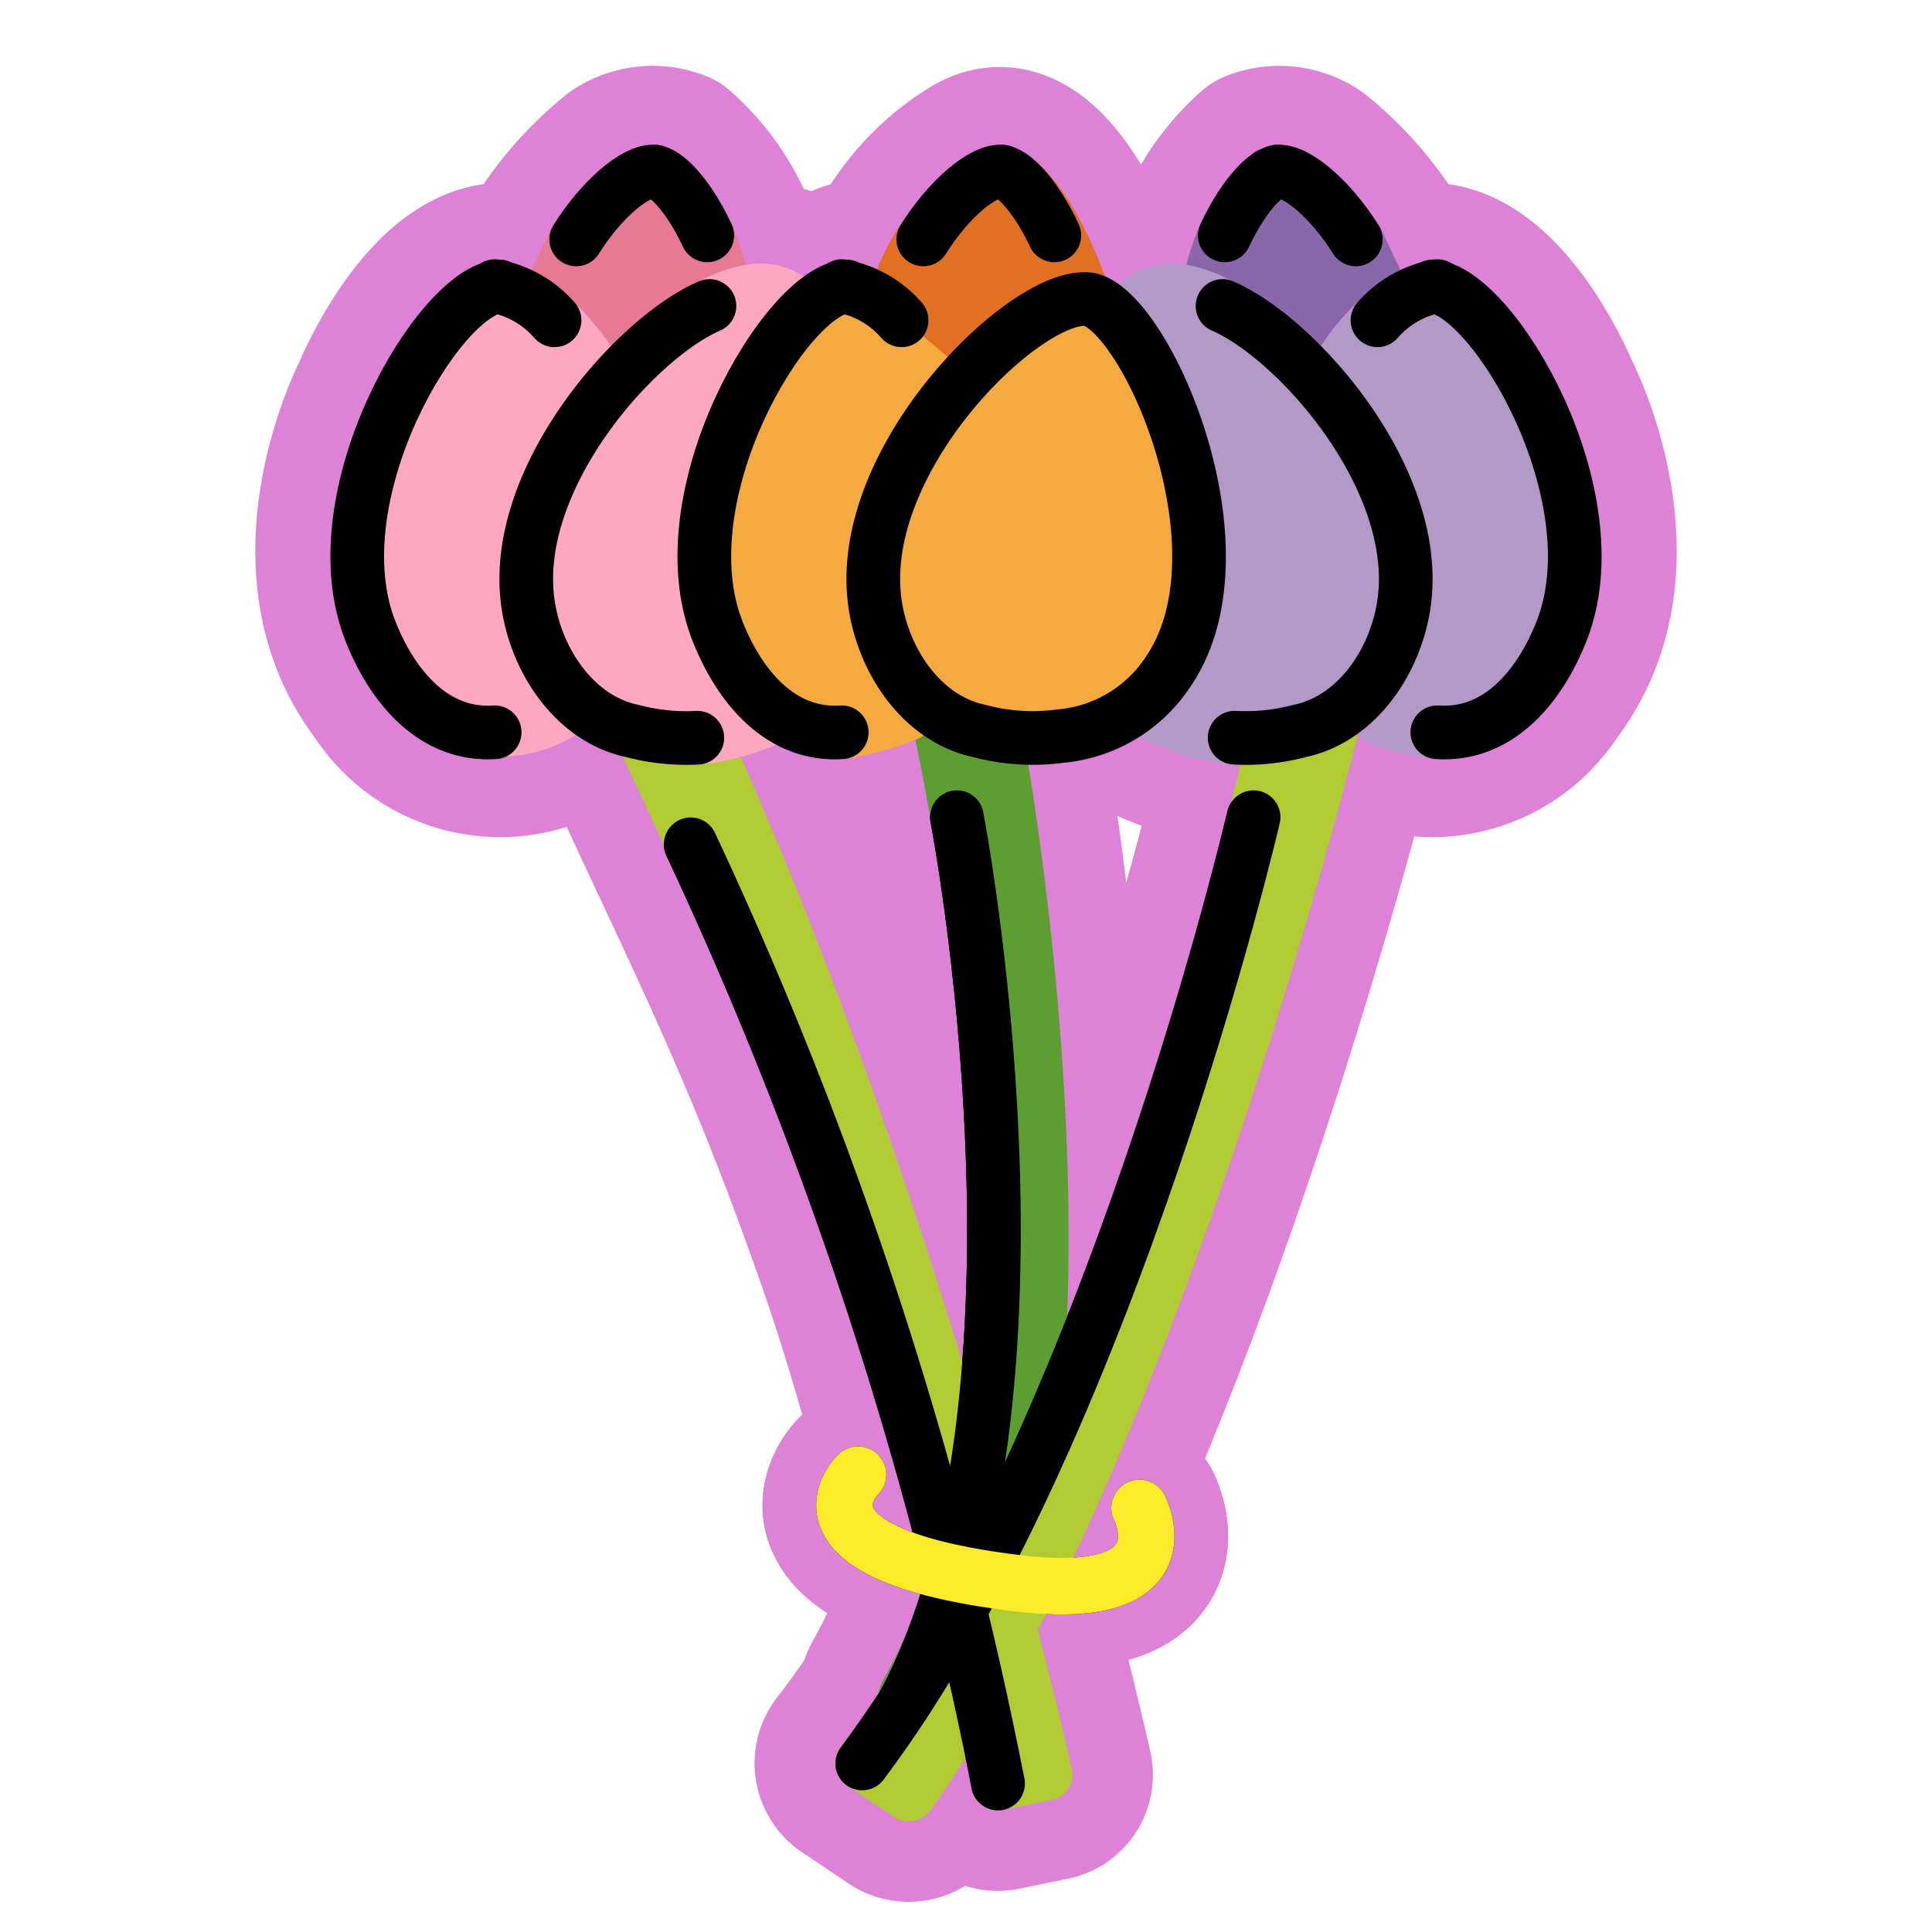 <svg id="emoji" viewBox="0 0 72 72" xmlns="http://www.w3.org/2000/svg">
  
  
  
<g id="white-padding"><g id="line-supplement">
    <path fill="none" stroke="#dd82d7" stroke-linecap="round" stroke-linejoin="round" stroke-width="6" d="M37.194,66.466A151.073,151.073,0,0,0,25.741,31.465"></path>
    <path fill="none" stroke="#dd82d7" stroke-linecap="round" stroke-linejoin="round" stroke-width="6" d="M35.661,30.455S39.838,52.081,33.659,63.536"></path>
    <path fill="none" stroke="#dd82d7" stroke-linecap="round" stroke-linejoin="round" stroke-width="6" d="M46.718,30.455s-5.335,22.94-14.586,35.264"></path>
    <path fill="none" stroke="#dd82d7" stroke-linecap="round" stroke-linejoin="round" stroke-width="6.105" d="M31.977,54.954s-3.083,2.95,5.921,4.047c6.424.783,4.569-2.806,4.569-2.806"></path>
  </g><g id="color">
    <path fill="#dd82d7" d="M34.684,65.536a2,2,0,0,1-1.759-2.949c6.499-11.421,1.169-35.079,1.129-35.288a2,2,0,0,1,3.928-.758c.176.911,4.909,25.999-1.535,37.944A2,2,0,0,1,34.684,65.536Z" stroke="#dd82d7" stroke-width="6" stroke-linecap="round" stroke-linejoin="round"></path>
    <path fill="#dd82d7" d="M33.333,67.726A1.011,1.011,0,0,0,34.68,67.458c9.123-12.83,15.788-39.485,16.006-40.42a2,2,0,1,0-3.897-.906c-.051.22-5.856,26.627-15.47,38.979a.999.999,0,0,0,.296,1.46Z" stroke="#dd82d7" stroke-width="6" stroke-linecap="round" stroke-linejoin="round"></path>
    <path fill="#dd82d7" d="M39.197,67.076a.952.952,0,0,0,.745-1.142c-.995-4.415-5.579-23.218-13.42-40.113a2.005,2.005,0,0,0-2.952-.806,2.08,2.08,0,0,0-.635,2.581c3.347,7.297,5.428,11.218,8.183,19.046,2.828,8.035,4.224,16.203,5.134,20.092a.955.955,0,0,0,1.124.714Z" stroke="#dd82d7" stroke-width="6" stroke-linecap="round" stroke-linejoin="round"></path>
    <path fill="#dd82d7" d="M41.817,27.123s6.037,3.917,10.18-1.401-2.986-13.011-2.986-13.011-4.594-4.662-7.259-2.143c0,0,5.438,9.258,2.933,13.243C42.181,27.793,41.817,27.123,41.817,27.123Z" stroke="#dd82d7" stroke-width="6" stroke-linecap="round" stroke-linejoin="round"></path>
    <path fill="#dd82d7" d="M50.022,27.011a5.286,5.286,0,0,0,7.783-1.239c3.579-4.66.33-10.993.33-10.993S56.406,10.533,53.857,9.89s-5.192,3.854-5.192,3.854S55.222,21.038,50.022,27.011Z" stroke="#dd82d7" stroke-width="6" stroke-linecap="round" stroke-linejoin="round"></path>
    <path fill="#dd82d7" d="M49.215,12.915s-2.545-2.621-5-3.047A8.223,8.223,0,0,1,46.778,5.63a2.394,2.394,0,0,1,2.235.234,12.546,12.546,0,0,1,2.418,2.589l.754,1.606A8.987,8.987,0,0,0,49.215,12.915Z" stroke="#dd82d7" stroke-width="6" stroke-linecap="round" stroke-linejoin="round"></path>
    <path fill="#dd82d7" d="M27.316,23.81c-2.505-3.985,2.933-13.243,2.933-13.243-2.665-2.519-7.259,2.143-7.259,2.143s-7.129,7.693-2.986,13.011,10.18,1.401,10.18,1.401S29.82,27.793,27.316,23.81Z" stroke="#dd82d7" stroke-width="6" stroke-linecap="round" stroke-linejoin="round"></path>
    <path fill="#dd82d7" d="M23.334,13.744S20.691,9.247,18.143,9.89s-4.278,4.888-4.278,4.888-3.248,6.333.33,10.993a5.286,5.286,0,0,0,7.783,1.239C16.778,21.038,23.334,13.744,23.334,13.744Z" stroke="#dd82d7" stroke-width="6" stroke-linecap="round" stroke-linejoin="round"></path>
    <path fill="#dd82d7" d="M19.815,10.058l.754-1.606a12.546,12.546,0,0,1,2.418-2.589,2.394,2.394,0,0,1,2.235-.234,8.223,8.223,0,0,1,2.563,4.238c-2.455.426-5,3.047-5,3.047A8.987,8.987,0,0,0,19.815,10.058Z" stroke="#dd82d7" stroke-width="6" stroke-linecap="round" stroke-linejoin="round"></path>
    <path fill="#dd82d7" d="M35.881,13.211c-1.643,1.518-3.686,5.542-3.771,7.132-.144,2.717-.054,3.333,1.495,5.931.178.299.36.272.911.704.752.589-2.82,1.282-2.82,1.282-2.273.161-3.738-2.303-4.578-4.442-2.016-5.134,2.516-13.92,4.789-14.08,0,0,1.236.149,4.321,3.076Z" stroke="#dd82d7" stroke-width="6" stroke-linecap="round" stroke-linejoin="round"></path>
    <path fill="#dd82d7" d="M40.597,11.977c1.985.594,5.444,8.606,2.639,12.71a4.925,4.925,0,0,1-3.72,2.207,7.007,7.007,0,0,1-2.72-.177h0c-2.029-.42-3.39-2.516-3.606-4.577-.517-4.944,5.378-10.584,7.406-10.164Z" stroke="#dd82d7" stroke-width="6" stroke-linecap="round" stroke-linejoin="round"></path>
    <path fill="#dd82d7" d="M33.95,9.795c1.077-1.728,2.576-2.994,3.372-2.902Z" stroke="#dd82d7" stroke-width="6" stroke-linecap="round" stroke-linejoin="round"></path>
    <path fill="#dd82d7" d="M35.906,13.8S32.725,11.098,32.52,11.01c-.25-.107.671-3.36,3.714-5.204S41.418,10.99,41.418,10.99l-1.506.215a1.646,1.646,0,0,0-.68.257C38.311,12.071,35.906,13.8,35.906,13.8Z" stroke="#dd82d7" stroke-width="6" stroke-linecap="round" stroke-linejoin="round"></path>
    <path fill="none" stroke="#dd82d7" stroke-linecap="round" stroke-linejoin="round" stroke-width="6" d="M37.194,66.466A151.073,151.073,0,0,0,25.741,31.465"></path>
    <path fill="none" stroke="#dd82d7" stroke-linecap="round" stroke-linejoin="round" stroke-width="6" d="M35.661,30.455S39.838,52.081,33.659,63.536"></path>
    <path fill="none" stroke="#dd82d7" stroke-linecap="round" stroke-linejoin="round" stroke-width="6" d="M46.718,30.455s-5.335,22.94-14.586,35.264"></path>
    <path fill="none" stroke="#dd82d7" stroke-linecap="round" stroke-linejoin="round" stroke-width="6.105" d="M31.977,54.954s-3.083,2.95,5.921,4.047c6.424.783,4.569-2.806,4.569-2.806"></path>
  </g><g id="line">
    <path fill="none" stroke="#dd82d7" stroke-linecap="round" stroke-linejoin="round" stroke-width="6" d="M40.657,11.169c2.164.648,5.936,9.385,2.878,13.861a5.371,5.371,0,0,1-4.057,2.407,7.641,7.641,0,0,1-2.966-.193h0c-2.212-.458-3.697-2.744-3.932-4.991-.564-5.391,5.864-11.542,8.077-11.084"></path>
    <path fill="none" stroke="#dd82d7" stroke-linecap="round" stroke-linejoin="round" stroke-width="6" d="M34.408,8.922c.937-1.504,2.241-2.605,2.934-2.525"></path>
    <path fill="none" stroke="#dd82d7" stroke-linecap="round" stroke-linejoin="round" stroke-width="6" d="M37.342,6.397c.548.112,1.351,1.09,1.95,2.375"></path>
    <path fill="none" stroke="#dd82d7" stroke-linecap="round" stroke-linejoin="round" stroke-width="6" d="M31.369,27.29c-2.254.152-3.801-1.669-4.63-3.771-1.989-5.043,2.556-12.692,4.81-12.843"></path>
    <path fill="none" stroke="#dd82d7" stroke-linecap="round" stroke-linejoin="round" stroke-width="6" d="M31.373,10.663A3.892,3.892,0,0,1,33.6,11.936"></path>
    <path fill="none" stroke="#dd82d7" stroke-linecap="round" stroke-linejoin="round" stroke-width="6" d="M46.013,27.492a7.814,7.814,0,0,0,2.408-.248h0c2.212-.458,3.697-2.744,3.932-4.991.477-4.559-4.046-9.661-6.792-10.851"></path>
    <path fill="none" stroke="#dd82d7" stroke-linecap="round" stroke-linejoin="round" stroke-width="6" d="M50.526,8.922C49.59,7.418,48.285,6.317,47.593,6.397"></path>
    <path fill="none" stroke="#dd82d7" stroke-linecap="round" stroke-linejoin="round" stroke-width="6" d="M47.593,6.397c-.548.112-1.351,1.09-1.95,2.375"></path>
    <path fill="none" stroke="#dd82d7" stroke-linecap="round" stroke-linejoin="round" stroke-width="6" d="M53.565,27.29c2.254.152,3.801-1.669,4.63-3.771,1.989-5.043-2.556-12.692-4.81-12.843"></path>
    <path fill="none" stroke="#dd82d7" stroke-linecap="round" stroke-linejoin="round" stroke-width="6" d="M53.562,10.663a3.892,3.892,0,0,0-2.227,1.272"></path>
    <path fill="none" stroke="#dd82d7" stroke-linecap="round" stroke-linejoin="round" stroke-width="6" d="M26.439,11.403c-2.746,1.19-7.269,6.292-6.792,10.851.235,2.247,1.72,4.533,3.932,4.991h0a7.814,7.814,0,0,0,2.408.248"></path>
    <path fill="none" stroke="#dd82d7" stroke-linecap="round" stroke-linejoin="round" stroke-width="6" d="M24.407,6.397c-.693-.08-1.997,1.022-2.934,2.525"></path>
    <path fill="none" stroke="#dd82d7" stroke-linecap="round" stroke-linejoin="round" stroke-width="6" d="M26.357,8.772c-.598-1.286-1.401-2.263-1.95-2.375"></path>
    <path fill="none" stroke="#dd82d7" stroke-linecap="round" stroke-linejoin="round" stroke-width="6" d="M18.615,10.676c-2.254.152-6.799,7.801-4.81,12.843.829,2.102,2.376,3.922,4.63,3.771"></path>
    <path fill="none" stroke="#dd82d7" stroke-linecap="round" stroke-linejoin="round" stroke-width="6" d="M20.666,11.936a3.892,3.892,0,0,0-2.227-1.272"></path>
  </g></g><g id="emoji-original"><g id="line-supplement">
    <path fill="none" stroke="#000" stroke-linecap="round" stroke-linejoin="round" stroke-width="2" d="M37.194,66.466A151.073,151.073,0,0,0,25.741,31.465"></path>
    <path fill="none" stroke="#000" stroke-linecap="round" stroke-linejoin="round" stroke-width="2" d="M35.661,30.455S39.838,52.081,33.659,63.536"></path>
    <path fill="none" stroke="#000" stroke-linecap="round" stroke-linejoin="round" stroke-width="2" d="M46.718,30.455s-5.335,22.94-14.586,35.264"></path>
    <path fill="none" stroke="#000" stroke-linecap="round" stroke-linejoin="round" stroke-width="2.105" d="M31.977,54.954s-3.083,2.95,5.921,4.047c6.424.783,4.569-2.806,4.569-2.806"></path>
  </g><g id="color">
    <path fill="#5c9e31" d="M34.684,65.536a2,2,0,0,1-1.759-2.949c6.499-11.421,1.169-35.079,1.129-35.288a2,2,0,0,1,3.928-.758c.176.911,4.909,25.999-1.535,37.944A2,2,0,0,1,34.684,65.536Z"></path>
    <path fill="#b1cc33" d="M33.333,67.726A1.011,1.011,0,0,0,34.68,67.458c9.123-12.83,15.788-39.485,16.006-40.42a2,2,0,1,0-3.897-.906c-.051.22-5.856,26.627-15.47,38.979a.999.999,0,0,0,.296,1.46Z"></path>
    <path fill="#b1cc33" d="M39.197,67.076a.952.952,0,0,0,.745-1.142c-.995-4.415-5.579-23.218-13.42-40.113a2.005,2.005,0,0,0-2.952-.806,2.08,2.08,0,0,0-.635,2.581c3.347,7.297,5.428,11.218,8.183,19.046,2.828,8.035,4.224,16.203,5.134,20.092a.955.955,0,0,0,1.124.714Z"></path>
    <path fill="#b399c8" d="M41.817,27.123s6.037,3.917,10.18-1.401-2.986-13.011-2.986-13.011-4.594-4.662-7.259-2.143c0,0,5.438,9.258,2.933,13.243C42.181,27.793,41.817,27.123,41.817,27.123Z"></path>
    <path fill="#b399c8" d="M50.022,27.011a5.286,5.286,0,0,0,7.783-1.239c3.579-4.66.33-10.993.33-10.993S56.406,10.533,53.857,9.89s-5.192,3.854-5.192,3.854S55.222,21.038,50.022,27.011Z"></path>
    <path fill="#8967aa" d="M49.215,12.915s-2.545-2.621-5-3.047A8.223,8.223,0,0,1,46.778,5.63a2.394,2.394,0,0,1,2.235.234,12.546,12.546,0,0,1,2.418,2.589l.754,1.606A8.987,8.987,0,0,0,49.215,12.915Z"></path>
    <path fill="#ffa7c0" d="M27.316,23.81c-2.505-3.985,2.933-13.243,2.933-13.243-2.665-2.519-7.259,2.143-7.259,2.143s-7.129,7.693-2.986,13.011,10.18,1.401,10.18,1.401S29.82,27.793,27.316,23.81Z"></path>
    <path fill="#ffa7c0" d="M23.334,13.744S20.691,9.247,18.143,9.89s-4.278,4.888-4.278,4.888-3.248,6.333.33,10.993a5.286,5.286,0,0,0,7.783,1.239C16.778,21.038,23.334,13.744,23.334,13.744Z"></path>
    <path fill="#e67a94" d="M19.815,10.058l.754-1.606a12.546,12.546,0,0,1,2.418-2.589,2.394,2.394,0,0,1,2.235-.234,8.223,8.223,0,0,1,2.563,4.238c-2.455.426-5,3.047-5,3.047A8.987,8.987,0,0,0,19.815,10.058Z"></path>
    <path fill="#f4aa41" d="M35.881,13.211c-1.643,1.518-3.686,5.542-3.771,7.132-.144,2.717-.054,3.333,1.495,5.931.178.299.36.272.911.704.752.589-2.82,1.282-2.82,1.282-2.273.161-3.738-2.303-4.578-4.442-2.016-5.134,2.516-13.92,4.789-14.08,0,0,1.236.149,4.321,3.076Z"></path>
    <path fill="#f4aa41" d="M40.597,11.977c1.985.594,5.444,8.606,2.639,12.71a4.925,4.925,0,0,1-3.72,2.207,7.007,7.007,0,0,1-2.72-.177h0c-2.029-.42-3.39-2.516-3.606-4.577-.517-4.944,5.378-10.584,7.406-10.164"></path>
    <path fill="#e27022" d="M33.95,9.795c1.077-1.728,2.576-2.994,3.372-2.902"></path>
    <path fill="#e27022" d="M35.906,13.8S32.725,11.098,32.52,11.01c-.25-.107.671-3.36,3.714-5.204S41.418,10.99,41.418,10.99l-1.506.215a1.646,1.646,0,0,0-.68.257C38.311,12.071,35.906,13.8,35.906,13.8Z"></path>
    <path fill="none" stroke="#000" stroke-linecap="round" stroke-linejoin="round" stroke-width="2" d="M37.194,66.466A151.073,151.073,0,0,0,25.741,31.465"></path>
    <path fill="none" stroke="#000" stroke-linecap="round" stroke-linejoin="round" stroke-width="2" d="M35.661,30.455S39.838,52.081,33.659,63.536"></path>
    <path fill="none" stroke="#000" stroke-linecap="round" stroke-linejoin="round" stroke-width="2" d="M46.718,30.455s-5.335,22.94-14.586,35.264"></path>
    <path fill="none" stroke="#fcea2b" stroke-linecap="round" stroke-linejoin="round" stroke-width="2.105" d="M31.977,54.954s-3.083,2.95,5.921,4.047c6.424.783,4.569-2.806,4.569-2.806"></path>
  </g><g id="line">
    <path fill="none" stroke="#000" stroke-linecap="round" stroke-linejoin="round" stroke-width="2" d="M40.657,11.169c2.164.648,5.936,9.385,2.878,13.861a5.371,5.371,0,0,1-4.057,2.407,7.641,7.641,0,0,1-2.966-.193h0c-2.212-.458-3.697-2.744-3.932-4.991-.564-5.391,5.864-11.542,8.077-11.084"></path>
    <path fill="none" stroke="#000" stroke-linecap="round" stroke-linejoin="round" stroke-width="2" d="M34.408,8.922c.937-1.504,2.241-2.605,2.934-2.525"></path>
    <path fill="none" stroke="#000" stroke-linecap="round" stroke-linejoin="round" stroke-width="2" d="M37.342,6.397c.548.112,1.351,1.09,1.95,2.375"></path>
    <path fill="none" stroke="#000" stroke-linecap="round" stroke-linejoin="round" stroke-width="2" d="M31.369,27.29c-2.254.152-3.801-1.669-4.63-3.771-1.989-5.043,2.556-12.692,4.81-12.843"></path>
    <path fill="none" stroke="#000" stroke-linecap="round" stroke-linejoin="round" stroke-width="2" d="M31.373,10.663A3.892,3.892,0,0,1,33.6,11.936"></path>
    <path fill="none" stroke="#000" stroke-linecap="round" stroke-linejoin="round" stroke-width="2" d="M46.013,27.492a7.814,7.814,0,0,0,2.408-.248h0c2.212-.458,3.697-2.744,3.932-4.991.477-4.559-4.046-9.661-6.792-10.851"></path>
    <path fill="none" stroke="#000" stroke-linecap="round" stroke-linejoin="round" stroke-width="2" d="M50.526,8.922C49.59,7.418,48.285,6.317,47.593,6.397"></path>
    <path fill="none" stroke="#000" stroke-linecap="round" stroke-linejoin="round" stroke-width="2" d="M47.593,6.397c-.548.112-1.351,1.09-1.95,2.375"></path>
    <path fill="none" stroke="#000" stroke-linecap="round" stroke-linejoin="round" stroke-width="2" d="M53.565,27.29c2.254.152,3.801-1.669,4.63-3.771,1.989-5.043-2.556-12.692-4.81-12.843"></path>
    <path fill="none" stroke="#000" stroke-linecap="round" stroke-linejoin="round" stroke-width="2" d="M53.562,10.663a3.892,3.892,0,0,0-2.227,1.272"></path>
    <path fill="none" stroke="#000" stroke-linecap="round" stroke-linejoin="round" stroke-width="2" d="M26.439,11.403c-2.746,1.19-7.269,6.292-6.792,10.851.235,2.247,1.72,4.533,3.932,4.991h0a7.814,7.814,0,0,0,2.408.248"></path>
    <path fill="none" stroke="#000" stroke-linecap="round" stroke-linejoin="round" stroke-width="2" d="M24.407,6.397c-.693-.08-1.997,1.022-2.934,2.525"></path>
    <path fill="none" stroke="#000" stroke-linecap="round" stroke-linejoin="round" stroke-width="2" d="M26.357,8.772c-.598-1.286-1.401-2.263-1.95-2.375"></path>
    <path fill="none" stroke="#000" stroke-linecap="round" stroke-linejoin="round" stroke-width="2" d="M18.615,10.676c-2.254.152-6.799,7.801-4.81,12.843.829,2.102,2.376,3.922,4.63,3.771"></path>
    <path fill="none" stroke="#000" stroke-linecap="round" stroke-linejoin="round" stroke-width="2" d="M20.666,11.936a3.892,3.892,0,0,0-2.227-1.272"></path>
  </g></g></svg>
